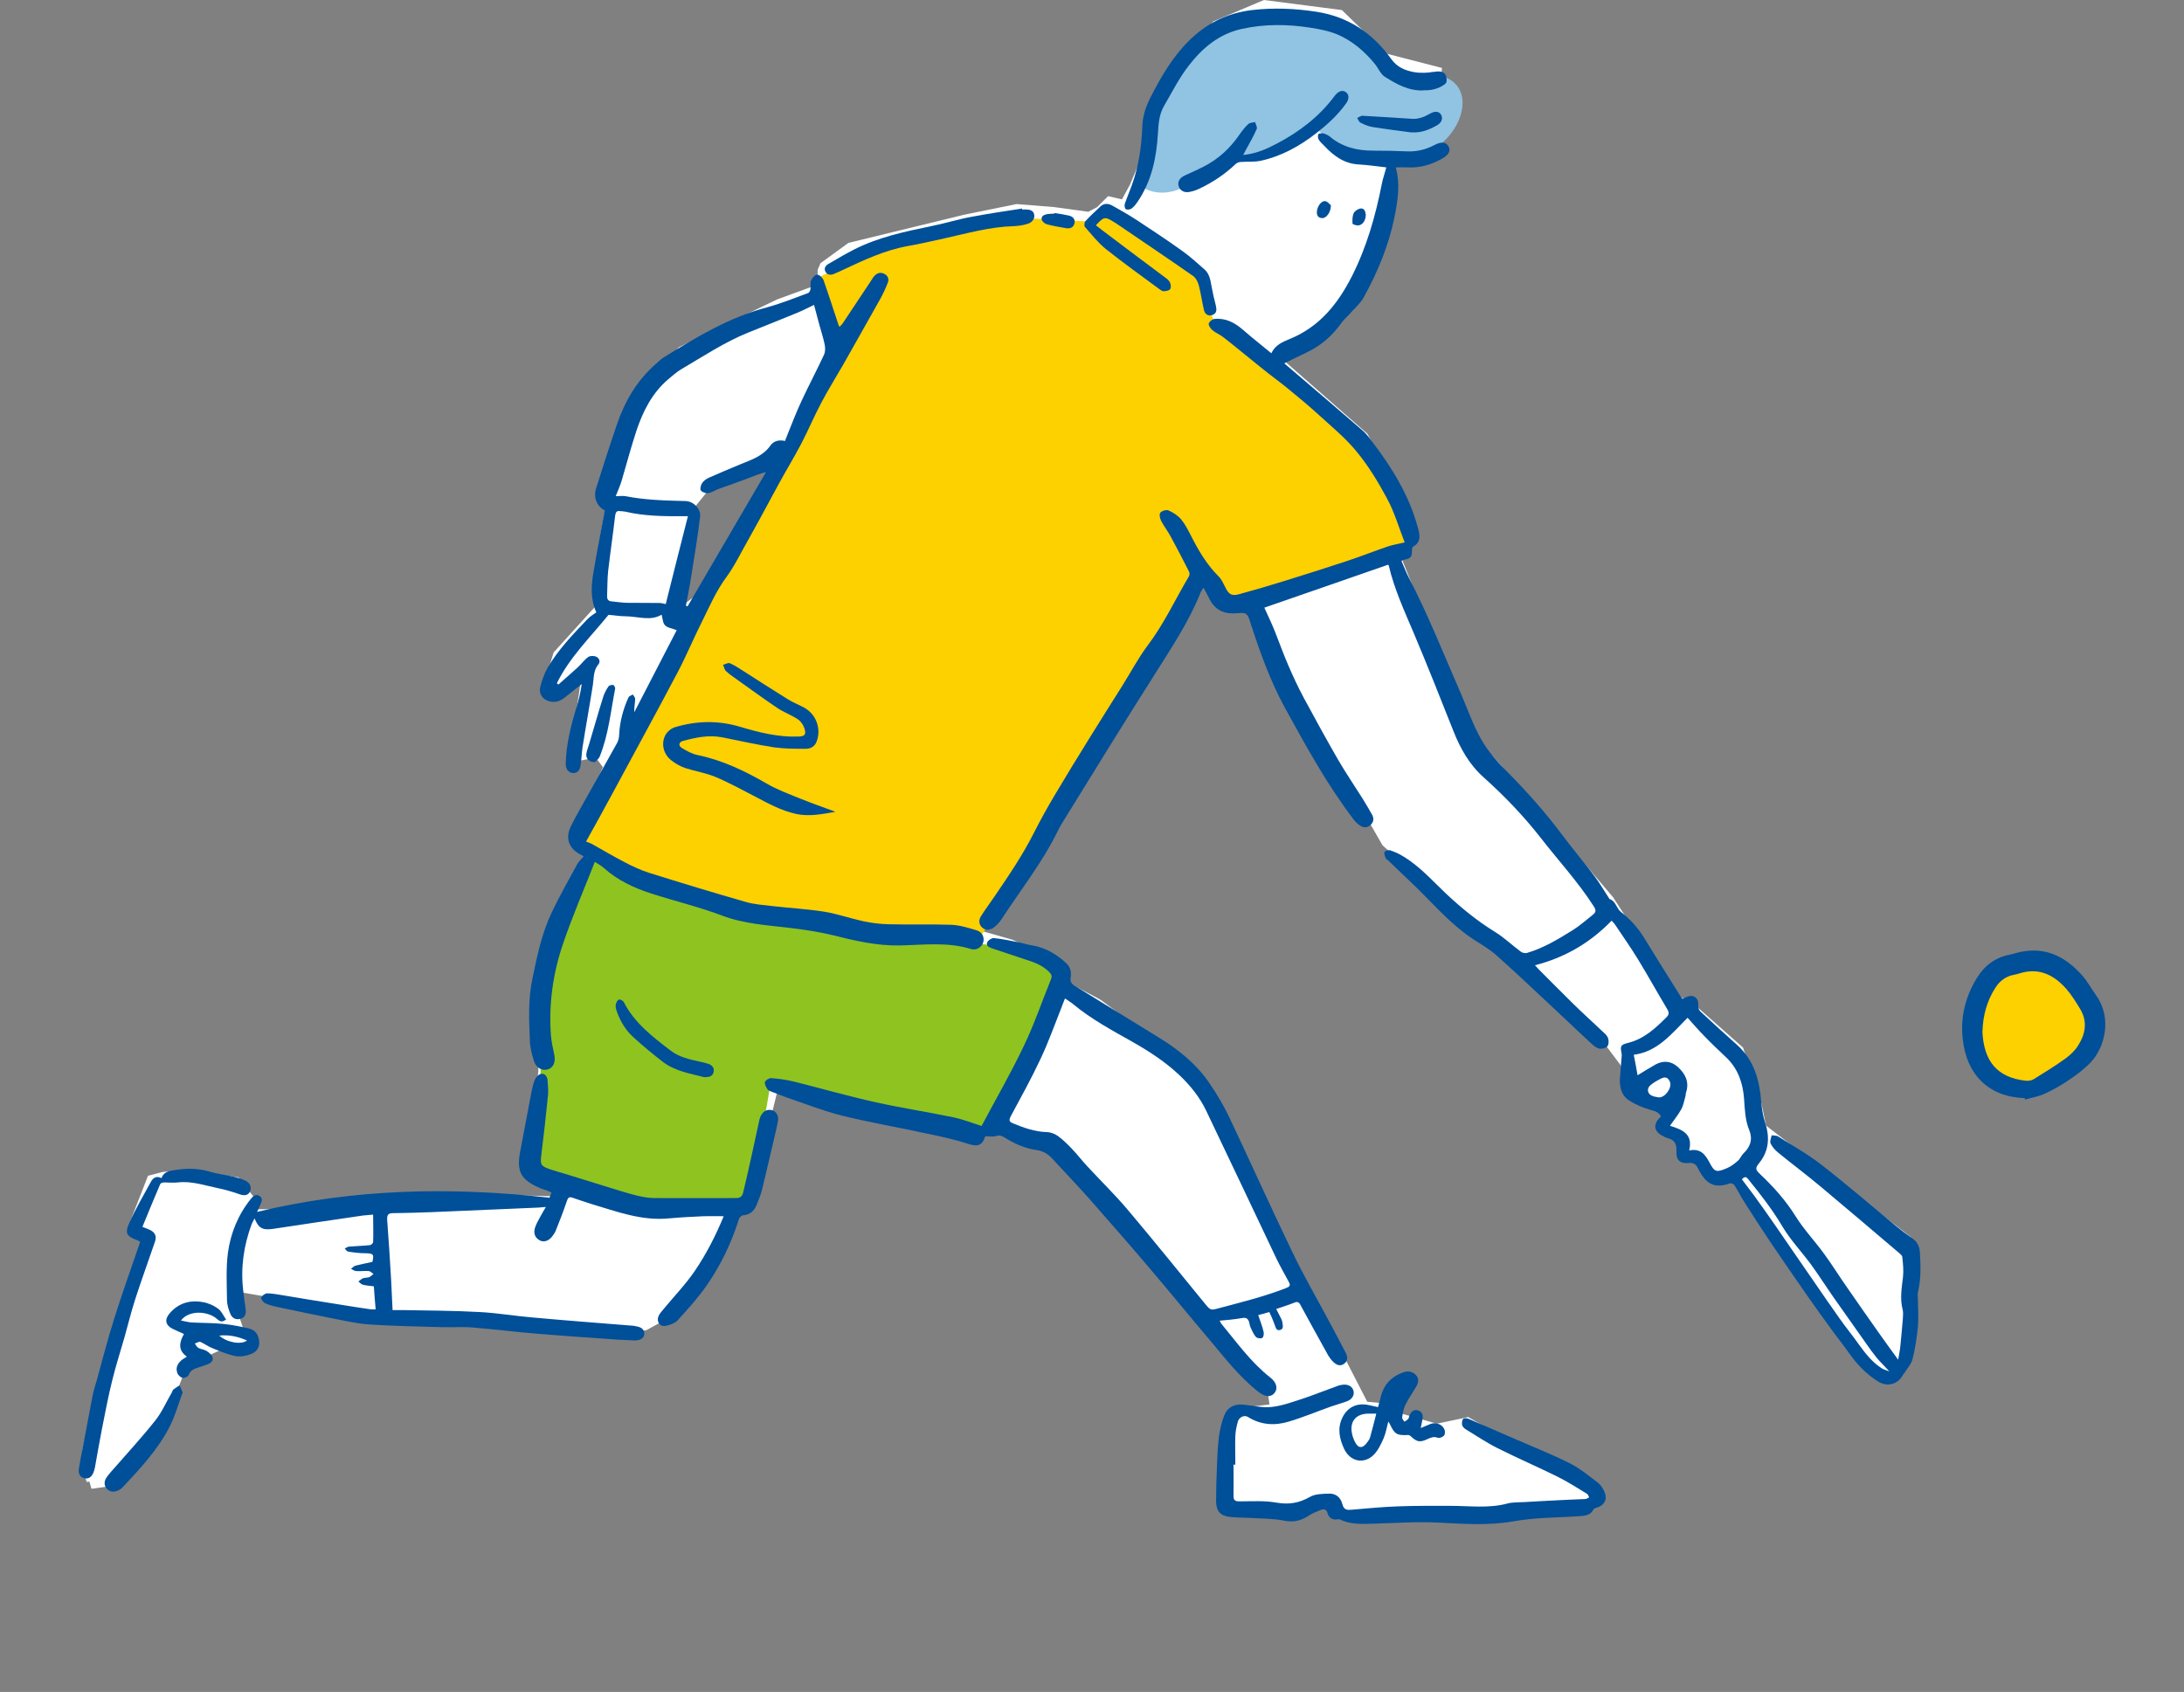 <svg width="111" height="86" viewBox="0 0 111 86" fill="none" xmlns="http://www.w3.org/2000/svg">
<rect x="0" y="0" width="111" height="86" fill="#808080" stroke="none"/>
<path d="M97.13 62.889L89.758 57.214L89.438 55.679L88.587 53.248L85.916 50.881L85.231 50.625L81.984 45.608L76.258 38.864L74.785 37.265L70.98 27.743L71.493 27.533L71.922 26.574L69.499 22.05L64.779 17.911L65.566 17.189L68.803 14.923L70.578 9.951L70.724 7.557L72.581 7.301L73.377 7.064L73.157 5.291L73.285 3.454L70.486 2.732L68.2 0.512L64.239 0L61.669 1.087L59.108 4.057C59.108 4.057 58.258 7.32 58.258 7.384C58.258 7.448 57.425 9.394 57.425 9.394L57.023 10.134L56.318 9.97L55.761 10.527L55.312 10.765L53.584 10.527L51.663 10.372L48.974 10.92L43.12 12.346L41.702 13.378L41.556 13.716V14.466C41.556 14.466 39.571 15.188 39.507 15.215C39.443 15.233 34.596 17.609 34.513 17.646C34.431 17.682 31.586 21.127 31.586 21.127L30.9 23.22L30.754 24.353L30.855 25.377C30.855 25.377 30.379 27.835 30.416 27.899C30.452 27.963 30.416 29.927 30.416 29.927V30.649L28.138 33.162L27.754 34.405L28.01 34.661L29.675 33.537L29.236 36.534L28.998 37.942L29.016 38.197L29.757 38.06L30.059 37.823L30.745 38.764L29.666 41.195C29.666 41.195 29.263 42.346 29.327 42.392C29.391 42.438 29.858 43.114 29.858 43.114L27.891 47.783L27.361 51.201V54.463L26.867 58.219C26.867 58.219 26.757 59.288 26.867 59.288C26.977 59.288 28.339 59.864 28.339 59.864L28.129 60.805L20.61 60.613L14.693 61.463H12.333L12.882 60.824L12.132 59.846L9.507 59.462L8.254 59.572L7.522 59.763L6.607 62.112L7.44 62.605L4.979 70.053L4.192 73.708V74.604L4.403 75.326L5.446 75.18L8.107 72.018L9.333 68.883L10.184 68.609L10.915 68.271L12.507 68.198L12.214 67.348L11.784 66.114V65.265L14.729 65.776L19.961 66.763L26.739 66.809L31.669 67.366L32.711 67.257L33.653 66.745L35.986 63.693L37.394 60.988L38.016 60.814L39.48 54.792L44.465 56.154L49.056 57.177L50.675 56.839L52.578 57.415L53.657 57.991L58.962 63.565L64.285 69.843L64.477 70.601L64.587 71.378L62.575 71.625L62.319 73.388L62.428 76.011L62.684 76.441L66.188 76.651L67.77 76.011L68.346 76.651H77.063L79.816 76.376L81.206 76.038V75.545L75.947 72.794L74.621 72.027L73.02 72.365L71.136 71.826L70.368 71.332L69.489 71.25L68.108 68.564L64.532 61.737L60.855 54.482C60.855 54.482 56.072 50.918 55.962 50.836C55.852 50.753 53.648 49.62 53.648 49.62V48.77L51.453 47.765L49.532 47.217L51.389 44.795L57.416 35.145L60.809 29.169L61.175 28.767L62.09 30.064L63.48 30.275L65.566 34.972C65.566 34.972 68.986 40.199 69.05 40.308C69.114 40.418 70.285 42.465 70.285 42.465L72.508 44.475L78.234 49.62L81.462 52.398L82.852 54.253C82.852 54.253 83.109 55.121 83.237 55.213C83.365 55.304 85.011 56.154 85.011 56.154L84.645 56.73L85.541 57.369L85.651 58.219L86.465 58.429L87.06 59.115L88.359 59.288L91.926 64.817L95.237 69.231L96.197 69.724L97.185 68.783L97.295 63.876L97.084 62.962L97.13 62.889ZM38.538 24.901L35.593 30.092L34.66 30.796V28.968L35.08 25.349L36.269 23.878C36.269 23.878 39.571 22.69 39.663 22.663L38.538 24.901Z" fill="white"/>
<path d="M103.222 55.258C104.939 55.258 106.331 53.867 106.331 52.151C106.331 50.435 104.939 49.044 103.222 49.044C101.504 49.044 100.112 50.435 100.112 52.151C100.112 53.867 101.504 55.258 103.222 55.258Z" fill="white"/>
<path d="M96.901 63.327L89.566 57.68L89.246 56.154L88.395 53.732L85.743 51.375L85.066 51.119L81.837 46.129L76.139 39.422L74.675 37.832L70.889 28.365L71.401 28.155L71.822 27.195L69.416 22.69L64.724 18.569L65.511 17.847L68.739 15.599L70.505 10.655L70.651 8.27L72.499 8.014L73.285 7.777L73.066 6.013L73.194 4.185L70.413 3.463L68.136 1.252L64.194 0.74L61.633 1.828L59.081 4.779C59.081 4.779 58.23 8.032 58.23 8.096C58.23 8.16 57.398 10.088 57.398 10.088L56.995 10.819L56.291 10.655L55.742 11.203L55.294 11.441L53.574 11.203L51.663 11.048L48.983 11.596L43.157 13.013L41.748 14.036L41.602 14.374V15.114C41.602 15.114 39.626 15.836 39.562 15.855C39.498 15.873 34.678 18.231 34.586 18.276C34.495 18.322 31.678 21.74 31.678 21.74L31.001 23.823L30.855 24.947L30.955 25.961C30.955 25.961 30.489 28.41 30.516 28.474C30.553 28.538 30.516 30.494 30.516 30.494V31.216L28.257 33.711L27.873 34.953L28.129 35.209L29.784 34.094L29.345 37.083L29.108 38.481L29.126 38.727L29.867 38.59L30.169 38.353L30.855 39.285L29.784 41.706C29.784 41.706 29.382 42.849 29.446 42.894C29.51 42.94 29.976 43.616 29.976 43.616L28.019 48.268L27.489 51.667V54.92L27.004 58.658C27.004 58.658 26.894 59.718 27.004 59.718C27.114 59.718 28.467 60.293 28.467 60.293L28.257 61.225L20.775 61.034L14.885 61.883H12.534L13.083 61.244L12.342 60.266L9.726 59.882L8.482 59.992L7.75 60.184L6.836 62.523L7.668 63.007L5.226 70.418L4.439 74.055V74.951L4.65 75.673L5.692 75.527L8.345 72.383L9.561 69.258L10.412 68.984L11.135 68.655L12.726 68.582L12.433 67.732L12.013 66.498V65.648L14.949 66.151L20.153 67.129L26.894 67.174L31.806 67.723L32.848 67.613L33.781 67.101L36.095 64.067L37.495 61.372L38.108 61.198L39.571 55.213L44.529 56.574L49.102 57.598L50.721 57.26L52.614 57.835L53.693 58.411L58.971 63.958L64.267 70.199L64.459 70.958L64.569 71.725L62.575 71.972L62.319 73.727L62.428 76.34L62.684 76.76L66.169 76.971L67.742 76.331L68.319 76.971H76.99L79.733 76.696L81.115 76.358V75.874L75.883 73.132L74.566 72.365L72.974 72.703L71.108 72.173L70.34 71.689L69.471 71.606L68.099 68.929L64.541 62.13L60.883 54.911C60.883 54.911 56.117 51.365 56.017 51.283C55.907 51.201 53.712 50.077 53.712 50.077V49.227L51.526 48.231L49.614 47.683L51.462 45.279L57.453 35.684L60.828 29.735L61.194 29.333L62.108 30.631L63.489 30.841L65.566 35.511C65.566 35.511 68.968 40.71 69.032 40.82C69.096 40.93 70.267 42.968 70.267 42.968L72.48 44.96L78.178 50.077L81.389 52.837L82.77 54.683C82.77 54.683 83.026 55.551 83.154 55.633C83.282 55.715 84.919 56.565 84.919 56.565L84.554 57.141L85.45 57.78L85.56 58.63L86.365 58.84L86.959 59.517L88.258 59.69L91.807 65.191L95.1 69.587L96.051 70.071L97.029 69.139L97.139 64.259L96.929 63.346L96.901 63.327ZM38.602 25.532L35.666 30.695L34.742 31.39V29.571L35.153 25.971L36.333 24.509C36.333 24.509 39.617 23.33 39.708 23.302L38.592 25.532H38.602Z" fill="white"/>
<path d="M57.892 9.403C57.892 9.403 58.889 10.28 60.361 9.403C61.834 8.526 62.913 7.895 62.913 7.895C62.913 7.895 65.337 8.051 66.938 6.543C66.938 6.543 68.95 8.846 71.584 8.169C74.218 7.493 75.16 4.67 73.523 3.957C71.877 3.244 73.303 3.957 73.303 3.957C73.303 3.957 71.355 4.551 70.486 3.637C69.608 2.723 68.456 0.896 66.508 0.932C64.559 0.969 62.803 0.567 61.212 1.809C59.62 3.043 57.791 7.466 57.91 9.412L57.892 9.403Z" fill="#91C3E2"/>
<path d="M61.825 16.659L61.358 15.425L61.102 14.127L57.654 11.459L56.419 10.746L55.568 11.267L51.791 11.075L44.894 12.51L41.382 14.201L42.681 17.518L39.105 24.929C39.105 24.929 34.092 34.423 33.964 34.615C33.836 34.807 29.538 42.483 29.538 42.483L29.666 43.132L32.794 44.759L43.138 47.299L49.193 47.884H49.651L51.535 45.023L59.154 32.413L61.239 29.288L62.346 30.649L63.059 30.713C63.059 30.713 70.285 28.246 70.605 28.173C70.925 28.1 71.456 27.981 71.456 27.981L71.584 27.131L69.764 23.101L66.965 20.561L63.188 17.573L61.825 16.659Z" fill="#FDD000"/>
<path d="M51.398 48.204L49.184 47.875L42.023 47.162L37.276 46.385L32.455 44.758L29.785 43.589L28.22 47.82L27.571 51.978L27.443 55.231L27.114 58.612C27.114 58.612 27.178 59.654 27.37 59.718C27.562 59.782 31.147 61.015 31.147 61.015L34.925 61.536L38.117 61.207L39.16 55.094L49.578 57.698L50.684 57.305L53.94 49.83L53.748 49.181L51.407 48.204H51.398Z" fill="#8FC31F"/>
<path d="M84.426 56.757C84.307 56.529 84.115 56.474 83.904 56.419C83.52 56.309 83.136 56.154 82.798 55.934C82.368 55.651 82.295 55.185 82.34 54.701C82.368 54.354 82.395 53.997 82.423 53.65C82.423 53.632 82.423 53.613 82.423 53.595C82.34 53.166 82.35 53.111 82.743 53.01C83.557 52.809 84.133 52.27 84.7 51.703C84.828 51.576 84.837 51.475 84.746 51.311C84.243 50.47 83.767 49.611 83.255 48.77C82.889 48.167 82.478 47.591 82.084 46.997C82.038 46.924 81.975 46.87 81.91 46.796C80.822 47.92 79.541 48.67 78.014 49.063C78.078 49.127 78.142 49.2 78.206 49.273C78.791 49.858 79.368 50.443 79.953 51.018C80.429 51.484 80.923 51.932 81.407 52.389C81.526 52.499 81.663 52.608 81.718 52.745C81.773 52.873 81.773 53.074 81.7 53.175C81.636 53.266 81.435 53.321 81.307 53.303C81.17 53.284 81.032 53.184 80.923 53.083C80.264 52.48 79.624 51.859 78.965 51.247C77.996 50.342 77.044 49.437 76.057 48.56C75.709 48.249 75.297 48.012 74.904 47.756C73.825 47.061 72.993 46.102 72.087 45.206C71.575 44.704 71.054 44.219 70.532 43.717C70.496 43.68 70.432 43.653 70.422 43.607C70.386 43.507 70.331 43.37 70.368 43.306C70.404 43.242 70.569 43.196 70.66 43.223C70.88 43.297 71.09 43.388 71.282 43.507C72.133 44.009 72.782 44.749 73.487 45.416C74.255 46.138 75.069 46.806 75.974 47.363C76.45 47.655 76.852 48.048 77.301 48.377C77.374 48.432 77.511 48.459 77.593 48.441C78.444 48.194 79.194 47.738 79.944 47.272C80.31 47.043 80.63 46.751 80.978 46.477C81.124 46.358 81.115 46.248 81.005 46.074C80.218 44.841 79.221 43.763 78.325 42.611C77.447 41.487 76.468 40.464 75.416 39.522C74.685 38.874 74.227 38.06 73.871 37.165C73.212 35.502 72.554 33.839 71.859 32.194C71.383 31.07 70.871 29.964 70.587 28.767C70.587 28.739 70.56 28.721 70.55 28.703C68.447 29.434 66.352 30.165 64.258 30.887C64.431 31.271 64.624 31.664 64.788 32.075C65.026 32.669 65.236 33.272 65.493 33.857C65.73 34.405 65.986 34.953 66.27 35.483C66.837 36.534 67.413 37.585 68.008 38.618C68.401 39.294 68.84 39.934 69.252 40.592C69.425 40.866 69.581 41.14 69.737 41.414C69.837 41.597 69.819 41.779 69.663 41.926C69.508 42.072 69.316 42.081 69.151 41.981C69.023 41.898 68.895 41.789 68.803 41.661C67.45 39.888 66.38 37.932 65.31 35.986C64.605 34.697 64.102 33.327 63.645 31.938C63.645 31.91 63.627 31.883 63.617 31.865C63.535 31.645 63.499 31.353 63.343 31.216C63.206 31.106 62.922 31.179 62.703 31.179C62.108 31.188 61.688 30.933 61.441 30.384C61.367 30.229 61.276 30.083 61.166 29.872C61.093 30 61.038 30.064 61.011 30.137C60.407 31.645 59.502 32.98 58.642 34.35C57.892 35.529 57.151 36.717 56.41 37.905C55.623 39.175 54.837 40.455 54.05 41.725C53.95 41.88 53.858 42.044 53.776 42.209C52.989 43.827 51.873 45.234 50.895 46.732C50.803 46.87 50.684 46.997 50.556 47.107C50.337 47.29 50.09 47.308 49.925 47.153C49.724 46.97 49.742 46.742 49.87 46.55C50.081 46.212 50.328 45.892 50.547 45.563C51.27 44.503 51.992 43.443 52.569 42.291C52.889 41.661 53.236 41.039 53.593 40.436C54.197 39.422 54.809 38.417 55.431 37.421C55.953 36.58 56.483 35.739 57.014 34.898C57.453 34.204 57.837 33.464 58.331 32.806C59.163 31.709 59.73 30.466 60.425 29.297C60.462 29.233 60.471 29.105 60.425 29.041C60.123 28.447 59.822 27.862 59.502 27.277C59.355 27.003 59.163 26.756 59.017 26.482C58.953 26.354 58.907 26.153 58.971 26.062C59.035 25.971 59.273 25.897 59.383 25.943C59.62 26.044 59.858 26.199 60.023 26.391C60.224 26.628 60.37 26.921 60.517 27.204C60.901 27.963 61.322 28.685 61.925 29.288C62.081 29.434 62.172 29.653 62.273 29.845C62.447 30.211 62.593 30.311 62.986 30.201C63.791 29.982 64.587 29.745 65.383 29.498C66.416 29.178 67.45 28.849 68.474 28.511C69.169 28.282 69.855 28.008 70.55 27.771C70.797 27.689 71.063 27.652 71.392 27.57C71.099 26.829 70.88 26.053 70.505 25.358C70.057 24.518 69.553 23.686 68.95 22.955C68.392 22.27 67.688 21.694 67.029 21.091C66.526 20.634 66.005 20.195 65.474 19.766C65.053 19.419 64.605 19.099 64.175 18.751C63.508 18.221 62.858 17.673 62.191 17.152C62.008 17.006 61.788 16.924 61.614 16.778C61.523 16.695 61.413 16.54 61.431 16.449C61.459 16.348 61.614 16.22 61.733 16.211C62.3 16.156 62.758 16.403 63.178 16.768C63.636 17.171 64.121 17.545 64.614 17.956C64.816 17.527 65.191 17.381 65.538 17.235C67.047 16.622 67.98 15.471 68.703 14.054C69.462 12.556 69.91 10.975 70.23 9.348C70.285 9.065 70.386 8.791 70.459 8.508C70.029 8.462 69.563 8.389 69.096 8.361C68.346 8.334 67.797 7.941 67.313 7.42C67.212 7.32 67.102 7.219 67.029 7.109C66.983 7.036 66.965 6.908 67.002 6.826C67.02 6.78 67.175 6.762 67.258 6.78C67.368 6.808 67.477 6.863 67.569 6.927C68.209 7.475 68.968 7.658 69.791 7.658C70.368 7.658 70.944 7.667 71.52 7.694C72.014 7.713 72.462 7.603 72.901 7.374C73.258 7.183 73.505 7.219 73.624 7.448C73.743 7.676 73.624 7.886 73.267 8.078C72.746 8.37 72.188 8.535 71.584 8.508C71.365 8.498 71.145 8.508 70.935 8.508C71.182 9.367 71.035 10.207 70.871 11.048C70.578 12.483 70.02 13.826 69.316 15.105C69.124 15.453 68.794 15.718 68.529 16.028C68.41 16.156 68.273 16.275 68.172 16.421C67.697 17.088 67.102 17.6 66.361 17.938C66.005 18.103 65.666 18.276 65.273 18.468C65.355 18.541 65.41 18.587 65.465 18.633C66.746 19.729 68.026 20.817 69.297 21.922C69.471 22.078 69.608 22.279 69.755 22.471C70.761 23.787 71.621 25.194 72.06 26.811C72.16 27.177 72.252 27.552 71.813 27.789C71.785 27.807 71.767 27.862 71.767 27.899C71.758 28.337 71.74 28.365 71.319 28.465C71.291 28.465 71.273 28.493 71.227 28.511C71.355 28.803 71.465 29.096 71.612 29.379C72.599 31.289 73.386 33.281 74.246 35.246C74.584 36.032 74.868 36.854 75.288 37.594C75.627 38.188 76.093 38.718 76.578 39.203C77.593 40.226 78.545 41.295 79.404 42.447C79.926 43.15 80.502 43.817 81.023 44.512C81.298 44.877 81.526 45.279 81.782 45.663C81.782 45.663 81.782 45.681 81.791 45.691C82.121 45.791 82.148 46.166 82.377 46.349C82.853 46.723 83.255 47.162 83.575 47.692C84.188 48.697 84.819 49.693 85.441 50.689C85.459 50.717 85.487 50.744 85.514 50.772C85.606 50.735 85.688 50.68 85.779 50.653C86.118 50.543 86.356 50.772 86.31 51.119C86.301 51.21 86.347 51.338 86.41 51.402C87.032 51.987 87.664 52.553 88.295 53.12C89.145 53.888 89.42 54.884 89.511 55.971C89.539 56.327 89.594 56.693 89.703 57.031C89.95 57.78 89.923 58.475 89.411 59.115C89.191 59.389 89.219 59.453 89.466 59.69C90.142 60.33 90.755 61.015 91.258 61.819C91.679 62.496 92.246 63.09 92.722 63.748C93.115 64.287 93.472 64.862 93.856 65.411C94.395 66.188 94.935 66.964 95.484 67.741C95.795 68.189 96.124 68.627 96.472 69.112C96.508 68.874 96.563 68.655 96.582 68.436C96.627 67.969 96.673 67.503 96.71 67.037C96.719 66.882 96.737 66.708 96.7 66.562C96.554 66.005 96.655 65.456 96.719 64.899C96.755 64.57 96.719 64.232 96.682 63.894C96.682 63.821 96.591 63.748 96.527 63.693C95.191 62.56 93.865 61.426 92.53 60.312C91.825 59.718 91.084 59.169 90.371 58.585C90.216 58.457 90.069 58.292 89.987 58.118C89.941 58.018 90.014 57.844 90.042 57.707C90.161 57.726 90.307 57.707 90.398 57.78C91.13 58.246 91.898 58.676 92.575 59.206C93.856 60.202 95.081 61.262 96.335 62.295C96.609 62.523 96.902 62.742 97.194 62.944C97.45 63.126 97.56 63.364 97.578 63.665C97.615 64.342 97.642 65.009 97.478 65.676C97.45 65.804 97.478 65.941 97.478 66.069C97.478 66.516 97.514 66.973 97.478 67.412C97.423 67.969 97.341 68.536 97.203 69.084C97.148 69.322 96.947 69.532 96.81 69.76C96.792 69.797 96.746 69.825 96.728 69.861C96.481 70.364 95.923 70.519 95.447 70.217C94.853 69.843 94.377 69.349 93.975 68.774C93.655 68.317 93.298 67.887 92.978 67.43C92.63 66.955 92.283 66.471 91.944 65.987C91.286 65.045 90.636 64.104 89.987 63.145C89.529 62.459 89.081 61.774 88.642 61.079C88.469 60.805 88.322 60.513 88.148 60.239C88.112 60.184 87.984 60.129 87.92 60.147C87.133 60.44 86.694 60.175 86.301 59.389C86.191 59.169 86.063 59.087 85.807 59.115C85.386 59.151 85.185 58.959 85.203 58.539C85.222 58.182 85.139 57.945 84.764 57.853C84.654 57.826 84.554 57.762 84.453 57.707C84.078 57.506 84.023 57.168 84.316 56.858C84.362 56.812 84.398 56.766 84.444 56.72L84.426 56.757ZM85.862 58.475C86.429 58.365 86.657 58.676 86.868 59.06C87.142 59.581 87.215 59.608 87.764 59.38C87.965 59.297 88.157 59.151 88.322 59.005C88.441 58.904 88.496 58.74 88.606 58.63C88.962 58.301 89.091 57.908 88.907 57.451C88.697 56.94 88.679 56.41 88.642 55.87C88.587 55.094 88.359 54.363 87.773 53.787C87.38 53.412 86.987 53.047 86.612 52.654C86.319 52.361 86.054 52.042 85.77 51.731C84.965 52.535 84.252 53.458 83.035 53.613C83.109 53.988 83.173 54.335 83.228 54.655C83.529 54.472 83.831 54.281 84.142 54.107C84.545 53.888 84.947 53.933 85.276 54.235C85.66 54.582 85.871 55.002 85.688 55.542C85.67 55.596 85.679 55.66 85.66 55.724C85.597 55.944 85.56 56.181 85.45 56.382C85.295 56.666 85.084 56.921 84.874 57.223C85.487 57.415 86.054 57.625 85.853 58.466L85.862 58.475ZM88.532 59.946C88.743 60.229 88.953 60.504 89.164 60.787C89.511 61.271 89.868 61.765 90.206 62.258C90.856 63.199 91.496 64.141 92.145 65.073C92.594 65.722 93.033 66.37 93.49 67.01C93.81 67.467 94.167 67.896 94.487 68.353C94.816 68.81 95.164 69.249 95.639 69.55C95.74 69.614 95.859 69.642 96.023 69.706C95.767 69.422 95.548 69.221 95.365 68.993C95.182 68.764 95.008 68.527 94.844 68.289C94.286 67.494 93.719 66.699 93.161 65.904C92.786 65.365 92.438 64.817 92.054 64.287C91.578 63.638 91.011 63.044 90.6 62.359C90.087 61.49 89.475 60.705 88.844 59.928C88.725 59.782 88.651 59.818 88.523 59.946H88.532ZM84.307 55.779C84.636 55.797 84.993 55.277 84.874 54.993C84.782 54.765 84.636 54.71 84.407 54.829C84.225 54.92 84.051 55.021 83.895 55.149C83.667 55.331 83.722 55.615 84.005 55.715C84.115 55.752 84.225 55.761 84.307 55.779Z" fill="#004F99"/>
<path d="M29.766 42.767C29.903 42.821 30.004 42.858 30.096 42.904C30.635 43.205 31.166 43.525 31.714 43.808C32.135 44.028 32.574 44.238 33.022 44.375C34.651 44.886 36.279 45.38 37.907 45.846C38.346 45.974 38.812 46.001 39.269 46.056C40.138 46.157 41.016 46.202 41.885 46.34C42.553 46.449 43.202 46.678 43.87 46.824C44.291 46.915 44.73 46.97 45.16 46.979C46.221 47.007 47.291 46.97 48.352 47.007C48.782 47.025 49.221 47.162 49.642 47.29C49.934 47.381 50.044 47.655 49.971 47.902C49.898 48.14 49.632 48.322 49.358 48.24C48.169 47.866 46.943 48.03 45.736 48.057C44.556 48.076 43.459 47.82 42.334 47.537C41.629 47.363 40.907 47.262 40.193 47.171C39.023 47.025 37.843 46.97 36.708 46.541C35.547 46.102 34.321 45.809 33.132 45.426C32.236 45.142 31.394 44.749 30.69 44.119C30.571 44.009 30.416 43.927 30.233 43.808C29.675 45.225 29.089 46.577 28.614 47.975C28.102 49.474 27.882 51.036 28.001 52.636C28.028 52.974 28.111 53.303 28.175 53.632C28.248 54.006 28.111 54.29 27.818 54.363C27.535 54.436 27.242 54.271 27.132 53.915C27.031 53.586 26.94 53.239 26.931 52.901C26.885 51.85 26.839 50.79 27.059 49.748C27.297 48.597 27.535 47.436 28.047 46.367C28.44 45.535 28.897 44.74 29.336 43.927C29.419 43.781 29.547 43.671 29.666 43.525C29.602 43.488 29.528 43.452 29.464 43.415C28.907 43.114 28.724 42.593 29.007 42.017C29.217 41.578 29.464 41.158 29.702 40.729C30.251 39.742 30.818 38.755 31.367 37.759C31.431 37.64 31.468 37.475 31.468 37.338C31.504 36.671 31.669 36.05 31.943 35.447C31.971 35.383 32.089 35.346 32.163 35.301C32.208 35.383 32.291 35.456 32.282 35.538C32.272 35.758 32.227 35.968 32.236 36.205C32.958 34.807 33.681 33.409 34.394 32.029C34.147 31.938 33.919 31.91 33.8 31.782C33.681 31.664 33.681 31.435 33.626 31.243C33.068 31.581 32.437 31.335 31.815 31.326C31.504 31.326 31.202 31.271 30.928 31.252C30.004 32.386 28.952 33.409 28.303 34.725C28.33 34.752 28.349 34.771 28.376 34.798C28.705 34.506 29.035 34.222 29.355 33.93C29.547 33.756 29.693 33.537 29.903 33.391C29.995 33.327 30.196 33.327 30.306 33.382C30.443 33.446 30.535 33.619 30.416 33.765C30.15 34.076 30.187 34.46 30.132 34.816C29.967 35.867 29.775 36.909 29.611 37.96C29.565 38.261 29.556 38.572 29.51 38.883C29.474 39.175 29.327 39.303 29.117 39.294C28.897 39.276 28.751 39.102 28.751 38.819C28.778 37.841 29.007 36.909 29.291 35.986C29.41 35.593 29.51 35.191 29.565 34.771C29.272 35.008 28.971 35.237 28.678 35.474C28.477 35.63 28.266 35.703 28.01 35.666C27.608 35.602 27.37 35.301 27.461 34.908C27.544 34.579 27.663 34.241 27.827 33.948C28.367 33.025 29.108 32.258 29.839 31.49C29.977 31.344 30.15 31.234 30.306 31.125C29.995 30.43 30.05 29.735 30.169 29.05C30.343 28.017 30.544 26.985 30.736 25.943C30.333 25.733 30.15 25.294 30.297 24.819C30.644 23.723 30.992 22.626 31.367 21.539C31.769 20.369 32.382 19.336 33.315 18.514C33.471 18.377 33.617 18.231 33.791 18.13C35.428 17.116 37.074 16.129 38.968 15.626C39.681 15.434 40.376 15.151 41.071 14.895C41.126 14.877 41.181 14.776 41.19 14.712C41.209 14.557 41.163 14.383 41.227 14.246C41.282 14.118 41.428 13.963 41.538 13.963C41.648 13.963 41.812 14.118 41.858 14.246C42.123 14.996 42.361 15.754 42.617 16.513C42.617 16.54 42.645 16.558 42.672 16.613C42.736 16.54 42.8 16.485 42.846 16.412C43.321 15.699 43.797 14.977 44.273 14.265C44.328 14.173 44.382 14.082 44.456 14.009C44.593 13.872 44.757 13.826 44.94 13.917C45.132 14.009 45.196 14.191 45.123 14.365C45.013 14.658 44.876 14.95 44.721 15.224C44.099 16.339 43.468 17.445 42.846 18.55C42.48 19.19 42.087 19.811 41.748 20.46C41.382 21.146 41.08 21.867 40.724 22.553C40.367 23.229 39.974 23.878 39.608 24.545C39.26 25.176 38.922 25.824 38.574 26.455C38.391 26.793 38.199 27.14 38.007 27.478C37.651 28.1 37.34 28.758 36.919 29.333C36.416 30.01 36.087 30.768 35.721 31.508C35.282 32.376 34.907 33.281 34.458 34.14C33.361 36.224 32.227 38.289 31.111 40.363C30.681 41.167 30.233 41.962 29.775 42.794L29.766 42.767ZM39.901 22.407C39.928 22.334 39.946 22.27 39.974 22.215C40.23 21.584 40.468 20.945 40.76 20.332C41.117 19.565 41.52 18.806 41.876 18.039C41.949 17.883 41.949 17.682 41.913 17.509C41.84 17.152 41.721 16.805 41.629 16.458C41.547 16.156 41.465 15.845 41.373 15.498C41.08 15.635 40.824 15.772 40.559 15.882C39.718 16.229 38.867 16.567 38.026 16.905C36.827 17.39 35.757 18.103 34.651 18.752C34.394 18.898 34.166 19.108 33.937 19.3C33.141 19.985 32.684 20.899 32.355 21.867C32.071 22.727 31.843 23.595 31.586 24.463C31.513 24.7 31.403 24.938 31.294 25.221C31.486 25.221 31.65 25.194 31.797 25.221C32.803 25.422 33.818 25.441 34.843 25.468C35.245 25.477 35.629 25.87 35.583 26.263C35.465 27.232 35.309 28.191 35.154 29.151C35.071 29.699 34.961 30.238 34.861 30.786C34.888 30.796 34.916 30.805 34.943 30.823C36.269 28.547 37.605 26.272 38.931 23.997C38.584 24.079 38.282 24.207 37.98 24.326C37.504 24.509 37.019 24.673 36.535 24.847C36.352 24.911 36.178 25.038 35.995 25.066C35.876 25.084 35.684 25.02 35.62 24.929C35.565 24.856 35.62 24.655 35.684 24.554C35.766 24.435 35.904 24.335 36.032 24.28C36.562 24.042 37.102 23.823 37.641 23.595C38.199 23.366 38.776 23.183 39.151 22.653C39.324 22.407 39.59 22.343 39.91 22.416L39.901 22.407ZM34.971 26.236C34.87 26.236 34.806 26.236 34.742 26.236C33.745 26.245 32.757 26.236 31.779 26.007C31.696 25.989 31.605 25.989 31.513 25.98C31.349 25.952 31.294 26.025 31.266 26.199C31.157 27.14 31.019 28.072 30.91 29.014C30.864 29.443 30.873 29.873 30.855 30.311C30.855 30.476 30.928 30.558 31.083 30.567C31.339 30.595 31.596 30.631 31.852 30.64C32.41 30.649 32.958 30.64 33.516 30.649C33.617 30.649 33.708 30.677 33.836 30.704C34.202 29.233 34.577 27.753 34.961 26.245L34.971 26.236Z" fill="#004F99"/>
<path d="M50.08 57.744C49.916 58.246 49.687 58.301 49.157 58.128C48.489 57.908 47.794 57.762 47.099 57.616C45.672 57.305 44.227 57.059 42.809 56.711C41.894 56.483 41.007 56.136 40.102 55.825C39.8 55.724 39.507 55.596 39.205 55.487C39.132 55.459 39.041 55.423 39.004 55.368C38.94 55.258 38.849 55.103 38.876 55.002C38.903 54.911 39.086 54.792 39.196 54.801C39.58 54.829 39.974 54.884 40.349 54.975C41.73 55.322 43.102 55.715 44.501 56.026C45.818 56.318 47.144 56.519 48.462 56.794C48.946 56.894 49.422 57.086 49.888 57.232C50.584 55.916 51.37 54.564 52.038 53.157C52.568 52.06 52.962 50.89 53.419 49.766C53.474 49.62 53.446 49.529 53.337 49.419C53.044 49.117 52.678 48.953 52.285 48.825C51.663 48.624 51.041 48.405 50.419 48.204C50.273 48.149 50.099 48.076 50.172 47.902C50.218 47.792 50.401 47.674 50.51 47.683C50.913 47.719 51.315 47.811 51.709 47.884C51.956 47.93 52.193 48.012 52.431 48.048C53.117 48.158 53.675 48.487 54.178 48.944C54.407 49.154 54.462 49.41 54.416 49.693C54.379 49.894 54.453 50.004 54.617 50.104C56.035 50.973 57.443 51.841 58.852 52.709C59.867 53.33 60.791 54.061 61.468 55.057C61.852 55.615 62.2 56.209 62.492 56.821C63.572 59.105 64.605 61.408 65.703 63.684C66.261 64.853 66.919 65.977 67.532 67.129C67.825 67.677 68.117 68.216 68.401 68.774C68.501 68.975 68.511 69.176 68.309 69.322C68.117 69.459 67.934 69.386 67.779 69.24C67.678 69.148 67.587 69.029 67.514 68.911C67.038 68.052 66.562 67.193 66.096 66.334C66.023 66.188 65.941 66.142 65.776 66.215C65.483 66.334 65.181 66.425 64.861 66.535C64.934 66.681 64.998 66.791 65.053 66.909C65.099 67.001 65.163 67.101 65.172 67.202C65.191 67.348 65.264 67.558 65.053 67.604C64.852 67.65 64.834 67.458 64.779 67.321C64.706 67.111 64.614 66.909 64.514 66.69C64.322 66.745 64.139 66.791 63.947 66.846C64.047 67.138 64.157 67.412 64.221 67.695C64.248 67.796 64.221 67.969 64.148 68.006C64.075 68.052 63.892 68.024 63.828 67.951C63.718 67.832 63.654 67.668 63.581 67.522C63.535 67.43 63.508 67.321 63.489 67.22C63.434 67.001 63.315 66.955 63.096 67.001C62.739 67.065 62.373 67.092 61.989 67.129C62.017 67.184 62.044 67.248 62.081 67.293C62.867 68.244 63.581 69.249 64.559 70.016C64.898 70.281 64.953 70.592 64.77 70.811C64.578 71.04 64.285 71.003 63.947 70.738C62.995 69.989 62.264 69.039 61.495 68.125C60.434 66.873 59.401 65.603 58.34 64.36C57.37 63.218 56.382 62.094 55.395 60.97C54.773 60.266 54.123 59.59 53.483 58.895C53.263 58.658 53.017 58.502 52.687 58.457C52.093 58.374 51.544 58.128 51.041 57.808C50.904 57.726 50.794 57.689 50.62 57.744C50.455 57.799 50.263 57.753 50.053 57.753L50.08 57.744ZM54.123 50.762C54.05 50.945 53.986 51.1 53.931 51.256C53.593 52.106 53.282 52.983 52.888 53.815C52.422 54.811 51.892 55.77 51.37 56.739C51.279 56.922 51.27 57.013 51.48 57.095C52.029 57.324 52.587 57.525 53.19 57.543C53.382 57.543 53.602 57.625 53.757 57.735C54.013 57.918 54.242 58.146 54.462 58.374C54.745 58.667 54.992 58.996 55.267 59.288C55.943 60.019 56.666 60.723 57.315 61.491C58.642 63.062 59.931 64.662 61.23 66.251C61.532 66.617 61.523 66.608 61.971 66.489C63.105 66.188 64.248 65.904 65.355 65.475C65.538 65.402 65.611 65.347 65.501 65.155C65.291 64.771 65.072 64.378 64.879 63.985C63.69 61.481 62.511 58.978 61.312 56.474C60.983 55.779 60.507 55.185 59.95 54.655C59.236 53.979 58.422 53.449 57.571 52.965C56.52 52.371 55.459 51.804 54.526 51.027C54.416 50.936 54.288 50.863 54.132 50.753L54.123 50.762Z" fill="#004F99"/>
<path d="M27.8 61.344C27.608 61.363 27.48 61.372 27.352 61.381C25.568 61.454 23.794 61.536 22.01 61.609C21.324 61.637 20.647 61.655 19.961 61.664C19.723 61.664 19.668 61.765 19.677 61.993C19.751 63.017 19.824 64.04 19.879 65.064C19.906 65.557 19.924 66.05 19.952 66.59C20.126 66.59 20.299 66.59 20.473 66.59C21.772 66.617 23.08 66.617 24.379 66.69C25.275 66.736 26.162 66.891 27.05 66.964C28.751 67.12 30.461 67.248 32.163 67.385C32.217 67.385 32.272 67.403 32.318 67.412C32.538 67.449 32.739 67.522 32.748 67.796C32.748 67.997 32.547 68.143 32.254 68.134C31.696 68.116 31.138 68.079 30.58 68.034C29.501 67.96 28.422 67.887 27.342 67.796C26.236 67.704 25.138 67.567 24.031 67.476C23.501 67.43 22.97 67.476 22.44 67.458C21.214 67.421 19.988 67.403 18.772 67.321C18.205 67.284 17.629 67.156 17.071 67.046C16.083 66.855 15.095 66.644 14.107 66.434C13.888 66.389 13.668 66.334 13.476 66.242C13.376 66.197 13.257 66.023 13.275 65.959C13.312 65.859 13.467 65.74 13.577 65.74C13.833 65.74 14.089 65.795 14.336 65.831C15.269 65.987 16.202 66.142 17.135 66.288C17.702 66.379 18.269 66.471 18.845 66.553C18.918 66.562 19.001 66.553 19.092 66.553C19.056 66.151 19.028 65.776 19.001 65.383C18.809 65.356 18.616 65.347 18.443 65.301C18.36 65.283 18.287 65.192 18.214 65.137C18.296 65.082 18.36 65.009 18.452 64.972C18.552 64.936 18.671 64.954 18.763 64.917C18.845 64.881 18.909 64.808 18.982 64.753C18.9 64.698 18.827 64.616 18.745 64.607C18.534 64.588 18.315 64.625 18.104 64.607C18.013 64.607 17.931 64.534 17.839 64.497C17.912 64.442 17.985 64.351 18.068 64.332C18.351 64.259 18.635 64.205 18.927 64.141C19.019 63.757 18.973 63.711 18.598 63.702C18.296 63.702 17.995 63.665 17.702 63.62C17.638 63.611 17.574 63.519 17.519 63.464C17.592 63.428 17.656 63.373 17.729 63.364C18.086 63.336 18.434 63.327 18.79 63.291C18.854 63.291 18.964 63.19 18.964 63.135C18.982 62.688 18.964 62.24 18.964 61.737C18.79 61.756 18.617 61.765 18.452 61.783C16.934 62.002 15.415 62.231 13.897 62.459C13.348 62.541 13.147 62.441 12.937 61.929C12.882 62.048 12.827 62.13 12.79 62.222C12.388 63.309 12.223 64.433 12.36 65.584C12.397 65.895 12.434 66.197 12.479 66.507C12.516 66.727 12.498 66.928 12.26 67.019C12.031 67.111 11.812 67.019 11.72 66.809C11.62 66.581 11.537 66.316 11.537 66.069C11.528 65.274 11.482 64.47 11.583 63.684C11.72 62.678 12.104 61.737 12.754 60.933C12.863 60.796 13.001 60.677 13.184 60.787C13.376 60.906 13.302 61.079 13.229 61.235C13.193 61.335 13.147 61.427 13.065 61.6C18.004 60.412 22.934 60.321 27.928 60.878C27.955 60.805 27.992 60.723 28.028 60.613C27.946 60.577 27.882 60.549 27.818 60.522C27.681 60.467 27.534 60.431 27.397 60.367C26.473 59.965 26.245 59.535 26.437 58.539C26.629 57.543 26.812 56.538 27.004 55.542C27.05 55.313 27.095 55.085 27.187 54.874C27.242 54.747 27.379 54.6 27.507 54.582C27.681 54.555 27.809 54.701 27.827 54.893C27.845 55.139 27.873 55.386 27.855 55.633C27.754 56.647 27.644 57.653 27.516 58.667C27.452 59.206 27.461 59.261 27.983 59.444C28.239 59.526 28.495 59.599 28.742 59.672C29.519 59.91 30.297 60.156 31.074 60.394C31.513 60.531 31.952 60.668 32.4 60.778C32.684 60.842 32.977 60.897 33.269 60.897C34.65 60.906 36.032 60.897 37.413 60.897C37.632 60.897 37.724 60.796 37.769 60.622C37.907 60.038 38.044 59.453 38.172 58.868C38.318 58.21 38.455 57.552 38.602 56.894C38.62 56.821 38.647 56.739 38.693 56.675C38.812 56.474 38.986 56.373 39.233 56.428C39.443 56.483 39.58 56.702 39.544 56.949C39.507 57.196 39.443 57.433 39.388 57.68C39.169 58.612 38.958 59.544 38.73 60.467C38.666 60.732 38.556 60.988 38.455 61.244C38.327 61.554 38.117 61.746 37.76 61.774C37.687 61.774 37.586 61.883 37.559 61.957C37.184 63.145 36.654 64.269 35.949 65.292C35.51 65.932 34.98 66.516 34.458 67.092C34.312 67.257 34.056 67.348 33.827 67.394C33.525 67.449 33.352 67.165 33.471 66.891C33.525 66.772 33.617 66.672 33.699 66.571C34.248 65.904 34.852 65.283 35.327 64.579C35.903 63.729 36.37 62.816 36.782 61.819C36.416 61.819 36.096 61.81 35.775 61.819C35.181 61.847 34.586 61.874 34.001 61.929C32.611 62.066 31.349 61.582 30.059 61.198C29.739 61.098 29.419 60.988 29.098 60.878C28.916 60.814 28.861 60.887 28.806 61.061C28.632 61.573 28.44 62.075 28.239 62.569C28.193 62.678 28.111 62.788 28.038 62.88C27.855 63.09 27.626 63.154 27.425 63.044C27.196 62.916 27.114 62.697 27.178 62.45C27.233 62.249 27.342 62.057 27.443 61.874C27.534 61.701 27.635 61.536 27.772 61.299L27.8 61.344Z" fill="#004F99"/>
<path d="M62.693 74.485C62.693 74.997 62.703 75.508 62.693 76.029C62.693 76.258 62.767 76.313 62.986 76.313C63.617 76.313 64.257 76.267 64.87 76.376C65.501 76.486 66.023 76.404 66.581 76.084C66.855 75.929 67.23 75.929 67.559 75.92C67.907 75.91 68.145 76.13 68.227 76.459C68.291 76.715 68.428 76.76 68.648 76.742C69.434 76.678 70.221 76.596 71.008 76.568C71.913 76.532 72.828 76.541 73.733 76.541C74.694 76.541 75.663 76.678 76.614 76.422C76.889 76.349 77.191 76.367 77.483 76.349C78.224 76.303 78.965 76.267 79.715 76.23C79.999 76.212 80.282 76.212 80.566 76.194C80.63 76.194 80.703 76.139 80.767 76.112C80.73 76.048 80.712 75.956 80.657 75.929C80.163 75.627 79.678 75.317 79.166 75.061C78.151 74.558 77.108 74.11 76.093 73.599C75.544 73.324 75.023 72.968 74.492 72.648C74.419 72.603 74.328 72.511 74.309 72.429C74.291 72.328 74.309 72.191 74.364 72.118C74.401 72.072 74.556 72.082 74.639 72.118C75.471 72.475 76.294 72.831 77.127 73.197C78.023 73.589 78.928 73.946 79.797 74.384C80.31 74.649 80.767 75.024 81.233 75.38C81.371 75.49 81.471 75.664 81.544 75.828C81.709 76.203 81.544 76.514 81.16 76.632C81.096 76.651 81.005 76.678 80.986 76.724C80.849 77.007 80.584 77.044 80.319 77.062C79.185 77.144 78.041 77.126 76.925 77.327C75.627 77.555 74.355 77.455 73.066 77.391C71.986 77.336 70.907 77.418 69.828 77.446C69.242 77.464 68.657 77.501 68.108 77.236C68.072 77.217 68.017 77.217 67.98 77.226C67.715 77.272 67.541 77.153 67.468 76.906C67.413 76.724 67.303 76.687 67.148 76.742C66.937 76.824 66.718 76.906 66.526 77.034C66.132 77.299 65.739 77.391 65.245 77.29C64.687 77.181 64.102 77.19 63.526 77.153C63.197 77.135 62.867 77.144 62.547 77.108C62.035 77.062 61.815 76.824 61.806 76.313C61.806 75.709 61.825 75.106 61.852 74.503C61.87 74.01 61.889 73.507 61.953 73.023C61.998 72.657 62.09 72.292 62.218 71.954C62.383 71.524 62.739 71.351 63.197 71.396C63.681 71.442 64.166 71.57 64.632 71.515C65.2 71.451 65.748 71.241 66.288 71.067C66.855 70.875 67.413 70.647 67.98 70.446C68.072 70.409 68.172 70.391 68.264 70.382C68.547 70.355 68.748 70.492 68.794 70.711C68.84 70.921 68.712 71.131 68.465 71.223C68.2 71.323 67.925 71.396 67.66 71.488C66.937 71.743 66.224 72.045 65.483 72.264C64.779 72.475 64.075 72.429 63.434 72.027C63.251 71.908 62.986 72.018 62.913 72.255C62.849 72.493 62.794 72.74 62.785 72.986C62.767 73.471 62.785 73.964 62.785 74.448C62.748 74.448 62.721 74.448 62.684 74.448L62.693 74.485Z" fill="#004F99"/>
<path d="M72.334 4.596C71.593 4.624 70.98 4.277 70.395 3.911C70.166 3.774 70.047 3.454 69.865 3.235C69.343 2.604 68.73 2.074 67.98 1.755C67.541 1.572 67.066 1.48 66.59 1.407C65.428 1.225 64.258 1.215 63.105 1.471C61.953 1.727 61.111 2.44 60.425 3.326C59.931 3.957 59.566 4.688 59.163 5.382C58.916 5.803 58.88 6.278 58.852 6.762C58.779 8.014 58.532 9.22 57.8 10.28C57.718 10.399 57.617 10.527 57.498 10.609C57.425 10.655 57.279 10.673 57.215 10.628C57.16 10.591 57.142 10.436 57.169 10.354C57.279 10.034 57.416 9.723 57.526 9.412C57.873 8.453 58.02 7.457 58.056 6.442C58.075 5.894 58.239 5.401 58.486 4.925C59.008 3.911 59.575 2.924 60.398 2.102C61.294 1.197 62.355 0.667 63.627 0.512C64.733 0.384 65.831 0.429 66.938 0.603C68.556 0.859 69.782 1.709 70.706 2.997C71.008 3.418 71.41 3.582 71.858 3.664C72.206 3.728 72.581 3.701 72.928 3.646C73.331 3.582 73.541 3.719 73.523 4.121C73.523 4.185 73.468 4.258 73.413 4.295C73.093 4.523 72.718 4.606 72.343 4.587L72.334 4.596Z" fill="#004F99"/>
<path d="M42.443 41.268C41.821 41.368 41.154 41.524 40.449 41.368C39.708 41.204 39.059 40.847 38.4 40.5C37.724 40.153 37.056 39.778 36.352 39.486C35.867 39.285 35.327 39.203 34.824 39.038C34.577 38.956 34.339 38.819 34.129 38.654C33.717 38.344 33.58 37.795 33.827 37.347C33.919 37.183 34.12 37.019 34.303 36.964C35.4 36.635 36.498 36.607 37.623 36.945C38.574 37.229 39.553 37.475 40.568 37.439C40.888 37.43 40.989 37.347 40.888 37.037C40.833 36.854 40.705 36.662 40.55 36.562C40.221 36.342 39.836 36.205 39.507 35.986C38.803 35.511 38.117 35.008 37.422 34.515C37.239 34.387 37.056 34.259 36.9 34.113C36.818 34.039 36.8 33.902 36.745 33.793C36.864 33.765 37.001 33.674 37.093 33.711C37.33 33.811 37.541 33.957 37.76 34.094C38.519 34.579 39.279 35.072 40.047 35.547C40.312 35.712 40.605 35.822 40.87 35.968C41.474 36.297 41.748 37.028 41.51 37.676C41.419 37.941 41.199 38.06 40.952 38.06C40.413 38.06 39.873 38.06 39.343 37.987C38.455 37.85 37.568 37.649 36.69 37.475C36.013 37.347 35.364 37.485 34.724 37.658C34.504 37.713 34.458 37.896 34.65 38.015C34.897 38.17 35.181 38.325 35.464 38.38C36.727 38.645 37.852 39.184 38.958 39.824C39.507 40.144 40.111 40.363 40.696 40.601C41.272 40.838 41.867 41.039 42.425 41.249L42.443 41.268Z" fill="#004F99"/>
<path d="M7.092 63.108C7.092 63.108 7.037 63.062 7.019 63.053C6.433 62.843 6.324 62.706 6.58 62.139C6.9 61.427 7.302 60.741 7.677 60.056C7.787 59.864 7.952 59.754 8.208 59.882C8.308 59.581 8.583 59.517 8.839 59.48C9.443 59.38 10.046 59.37 10.659 59.553C11.034 59.672 11.437 59.709 11.83 59.8C12.059 59.855 12.296 59.919 12.507 60.029C12.745 60.156 12.799 60.412 12.69 60.595C12.58 60.778 12.388 60.787 12.123 60.686C11.784 60.568 11.437 60.467 11.08 60.394C10.403 60.257 9.744 60.019 9.04 60.102C8.811 60.129 8.565 60.102 8.336 60.102C8.272 60.102 8.162 60.138 8.144 60.184C7.842 60.897 7.54 61.618 7.238 62.359C7.348 62.404 7.44 62.441 7.531 62.477C7.869 62.605 7.988 62.806 7.869 63.135C7.54 64.104 7.183 65.073 6.872 66.041C6.671 66.672 6.507 67.321 6.333 67.951C6.122 68.691 5.885 69.422 5.702 70.172C5.5 70.985 5.345 71.808 5.18 72.639C5.052 73.288 4.943 73.946 4.824 74.595C4.805 74.677 4.778 74.768 4.75 74.85C4.659 75.061 4.513 75.198 4.275 75.134C4.037 75.07 3.973 74.869 4.01 74.65C4.064 74.302 4.128 73.955 4.202 73.608C4.375 72.703 4.54 71.798 4.714 70.903C4.76 70.674 4.833 70.455 4.897 70.236C5.189 69.185 5.455 68.134 5.784 67.092C6.186 65.804 6.644 64.524 7.083 63.245C7.101 63.199 7.11 63.145 7.129 63.099L7.092 63.108Z" fill="#004F99"/>
<path d="M55.696 11.45C55.934 11.633 56.172 11.825 56.41 11.998C57.352 12.711 58.294 13.415 59.236 14.118C59.328 14.182 59.428 14.274 59.465 14.365C59.51 14.466 59.529 14.63 59.465 14.703C59.41 14.776 59.254 14.795 59.145 14.804C59.071 14.804 58.998 14.749 58.934 14.703C58.02 14.027 57.087 13.36 56.19 12.647C55.797 12.327 55.477 11.916 55.138 11.532C55.093 11.477 55.111 11.295 55.166 11.24C55.413 10.975 55.678 10.728 55.943 10.481C56.126 10.317 56.346 10.344 56.538 10.454C56.959 10.692 57.37 10.92 57.773 11.185C58.55 11.697 59.328 12.209 60.078 12.748C60.48 13.031 60.846 13.369 61.221 13.698C61.459 13.908 61.514 14.21 61.568 14.511C61.632 14.859 61.706 15.206 61.797 15.544C61.843 15.745 61.843 15.928 61.623 16.01C61.404 16.092 61.239 15.964 61.193 15.772C61.093 15.352 61.038 14.923 60.928 14.502C60.882 14.338 60.791 14.146 60.663 14.045C59.355 13.132 58.038 12.245 56.721 11.35C56.693 11.331 56.666 11.313 56.629 11.295C56.163 11.002 56.117 11.002 55.706 11.441L55.696 11.45Z" fill="#004F99"/>
<path d="M72.215 72.584C72.434 72.493 72.572 72.429 72.718 72.374C72.993 72.274 73.331 72.411 73.422 72.685C73.45 72.767 73.441 72.922 73.386 72.977C73.313 73.05 73.148 73.114 73.066 73.078C72.874 73.005 72.727 73.069 72.563 73.142C72.16 73.334 72.014 73.297 71.694 72.996C71.657 72.959 71.584 72.931 71.538 72.941C71.008 72.968 70.88 72.895 70.651 72.411C70.633 72.374 70.614 72.338 70.559 72.255C70.477 72.566 70.431 72.849 70.322 73.105C70.194 73.398 70.047 73.708 69.828 73.937C69.325 74.448 68.611 74.293 68.309 73.635C68.072 73.114 67.962 72.593 68.227 72.054C68.483 71.524 68.968 71.296 69.544 71.415C69.7 71.451 69.855 71.478 70.038 71.524C70.093 71.332 70.139 71.159 70.184 70.976C70.331 70.391 70.688 69.998 71.255 69.779C71.502 69.678 71.749 69.678 71.95 69.879C72.151 70.08 72.087 70.3 71.959 70.51C71.785 70.811 71.575 71.104 71.419 71.424C71.328 71.616 71.291 71.844 71.264 72.054C71.255 72.118 71.337 72.191 71.374 72.264C71.447 72.219 71.52 72.182 71.575 72.118C71.611 72.073 71.611 71.999 71.639 71.945C71.721 71.753 71.849 71.625 72.069 71.689C72.288 71.753 72.334 71.936 72.297 72.136C72.279 72.264 72.243 72.392 72.206 72.584H72.215ZM69.938 71.853C69.809 71.853 69.709 71.853 69.617 71.853C68.876 71.835 68.538 72.292 68.749 73.005C68.776 73.096 68.812 73.187 68.858 73.279C69.023 73.626 69.251 73.644 69.48 73.324C69.544 73.242 69.608 73.151 69.636 73.05C69.746 72.666 69.837 72.283 69.947 71.862L69.938 71.853Z" fill="#004F99"/>
<path d="M11.51 67.047C11.29 67.239 11.171 67.165 11.034 67.047C10.595 66.644 9.616 66.562 9.196 67.12C9.397 67.156 9.571 67.211 9.744 67.22C10.275 67.248 10.805 67.239 11.336 67.293C11.784 67.339 12.223 67.421 12.662 67.531C13.001 67.613 13.156 67.869 13.174 68.225C13.193 68.536 13.001 68.737 12.745 68.829C12.507 68.92 12.214 68.975 11.967 68.929C11.565 68.847 11.18 68.682 10.796 68.527C10.586 68.445 10.394 68.299 10.184 68.207C10.11 68.18 10.001 68.262 9.9 68.289C9.955 68.362 10.001 68.463 10.074 68.509C10.202 68.582 10.376 68.591 10.494 68.664C10.623 68.746 10.778 68.874 10.805 69.002C10.851 69.203 10.668 69.313 10.494 69.368C10.357 69.413 10.229 69.459 10.092 69.505C9.882 69.569 9.68 69.642 9.589 69.889C9.562 69.971 9.379 70.053 9.287 70.035C9.177 70.016 9.049 69.898 9.013 69.788C8.921 69.541 9.013 69.322 9.214 69.148C9.287 69.084 9.379 69.039 9.497 68.956C9.031 68.627 9.113 68.225 9.351 67.805C9.15 67.714 8.949 67.631 8.766 67.54C8.418 67.366 8.354 67.083 8.601 66.782C9.049 66.242 9.644 66.06 10.321 66.188C10.586 66.233 10.851 66.352 11.071 66.507C11.245 66.626 11.345 66.855 11.473 67.047H11.51ZM11.144 67.887C11.519 68.234 12.269 68.372 12.552 68.134C12.104 67.942 11.656 67.832 11.144 67.887Z" fill="#004F99"/>
<path d="M51.946 10.646C51.946 10.646 52.038 10.646 52.084 10.646C52.294 10.646 52.514 10.673 52.559 10.893C52.614 11.13 52.44 11.313 52.23 11.377C52.001 11.45 51.745 11.487 51.498 11.496C50.3 11.532 49.157 11.861 47.995 12.117C47.373 12.254 46.751 12.4 46.12 12.51C44.968 12.72 43.916 13.214 42.864 13.707C42.699 13.78 42.544 13.863 42.379 13.926C42.215 13.99 42.05 13.981 41.958 13.817C41.858 13.643 41.958 13.497 42.105 13.415C42.544 13.159 42.974 12.903 43.422 12.675C44.657 12.053 45.992 11.77 47.327 11.496C48.013 11.359 48.681 11.148 49.376 11.021C50.227 10.856 51.087 10.737 51.946 10.6C51.946 10.618 51.946 10.637 51.946 10.646Z" fill="#004F99"/>
<path d="M63.187 7.877C63.846 7.813 64.395 7.566 64.925 7.283C66.032 6.698 67.02 5.949 67.779 4.944C67.816 4.898 67.843 4.862 67.879 4.816C68.053 4.615 68.254 4.569 68.41 4.688C68.566 4.807 68.575 5.026 68.428 5.236C67.999 5.848 67.459 6.333 66.873 6.79C66.032 7.438 65.126 7.941 64.084 8.17C63.755 8.243 63.398 8.206 63.059 8.233C62.968 8.233 62.858 8.279 62.794 8.343C62.245 8.864 61.614 9.284 60.928 9.604C60.773 9.677 60.599 9.732 60.425 9.76C60.169 9.805 59.959 9.668 59.904 9.458C59.84 9.248 59.95 9.047 60.197 8.928C60.535 8.773 60.873 8.626 61.203 8.453C61.934 8.078 62.52 7.53 62.986 6.854C63.123 6.662 63.27 6.461 63.444 6.305C63.526 6.232 63.672 6.232 63.791 6.205C63.819 6.324 63.91 6.47 63.873 6.552C63.709 6.927 63.508 7.274 63.315 7.63C63.279 7.694 63.251 7.749 63.197 7.85L63.187 7.877Z" fill="#004F99"/>
<path d="M9.278 70.793C9.077 71.332 8.912 71.936 8.638 72.484C8.034 73.681 7.119 74.65 6.214 75.618C6.122 75.71 5.976 75.783 5.848 75.81C5.51 75.874 5.226 75.563 5.345 75.234C5.4 75.079 5.537 74.942 5.647 74.805C6.397 73.946 7.174 73.105 7.879 72.219C8.226 71.789 8.446 71.268 8.729 70.784C8.757 70.729 8.775 70.656 8.821 70.62C8.912 70.546 9.022 70.483 9.132 70.418C9.177 70.519 9.214 70.62 9.287 70.784L9.278 70.793Z" fill="#004F99"/>
<path d="M35.812 54.756C35.099 54.573 34.312 54.454 33.672 53.961C33.169 53.568 32.675 53.166 32.208 52.736C31.806 52.38 31.532 51.923 31.349 51.411C31.312 51.302 31.275 51.183 31.294 51.073C31.312 50.973 31.376 50.836 31.458 50.808C31.522 50.781 31.678 50.872 31.714 50.954C32.254 52.005 33.169 52.7 34.074 53.394C34.522 53.742 35.062 53.851 35.602 53.97C35.739 53.997 35.876 54.034 36.013 54.08C36.196 54.144 36.315 54.281 36.269 54.491C36.224 54.701 36.059 54.756 35.821 54.747L35.812 54.756Z" fill="#004F99"/>
<path d="M71.758 6.735C71.081 6.643 70.404 6.561 69.736 6.452C69.535 6.415 69.334 6.333 69.142 6.232C69.069 6.196 69.032 6.077 68.977 5.995C69.069 5.958 69.169 5.876 69.261 5.885C70.102 5.931 70.935 5.986 71.776 6.04C72.105 6.059 72.398 5.94 72.682 5.775C72.938 5.629 73.139 5.657 73.24 5.83C73.349 6.013 73.276 6.241 73.02 6.378C72.627 6.598 72.224 6.762 71.749 6.726L71.758 6.735Z" fill="#004F99"/>
<path d="M30.214 38.737C29.913 38.727 29.766 38.545 29.803 38.298C29.83 38.124 29.903 37.96 29.949 37.795C30.187 37.01 30.406 36.215 30.653 35.438C30.708 35.246 30.809 35.063 30.919 34.899C30.955 34.835 31.083 34.807 31.166 34.816C31.202 34.816 31.275 34.944 31.266 34.999C31.038 36.16 30.928 37.348 30.48 38.453C30.425 38.59 30.278 38.682 30.214 38.755V38.737Z" fill="#004F99"/>
<path d="M53.602 10.829C53.84 10.865 54.087 10.902 54.325 10.957C54.526 11.002 54.663 11.139 54.608 11.359C54.553 11.578 54.37 11.633 54.169 11.596C53.849 11.541 53.529 11.487 53.218 11.404C53.108 11.377 52.962 11.258 52.943 11.158C52.907 10.975 53.081 10.911 53.227 10.883C53.346 10.865 53.474 10.865 53.593 10.856V10.838L53.602 10.829Z" fill="#004F99"/>
<path d="M69.416 10.893C69.416 11.212 69.252 11.45 69.014 11.459C68.922 11.459 68.749 11.404 68.74 11.368C68.73 11.194 68.73 11.002 68.794 10.847C68.84 10.737 69.005 10.628 69.124 10.6C69.334 10.564 69.398 10.737 69.407 10.893H69.416Z" fill="#004F99"/>
<path d="M67.642 10.436C67.642 10.801 67.404 11.094 67.203 11.085C67.02 11.085 66.928 10.975 66.928 10.792C66.928 10.5 67.166 10.18 67.367 10.226C67.486 10.253 67.587 10.39 67.642 10.436Z" fill="#004F99"/>
<path d="M103.222 55.258C104.939 55.258 106.331 53.867 106.331 52.151C106.331 50.435 104.939 49.044 103.222 49.044C101.504 49.044 100.112 50.435 100.112 52.151C100.112 53.867 101.504 55.258 103.222 55.258Z" fill="#FDD000"/>
<path d="M102.902 55.816C101.109 55.761 99.956 54.664 99.755 52.818C99.627 51.694 99.892 50.653 100.478 49.702C100.853 49.09 101.411 48.66 102.152 48.523C102.252 48.505 102.344 48.478 102.435 48.45C103.816 48.057 104.914 48.551 105.819 49.574C106.085 49.876 106.286 50.241 106.524 50.58C107.374 51.758 106.963 53.266 106.249 54.006C105.947 54.326 105.581 54.6 105.225 54.847C104.822 55.121 104.392 55.377 103.953 55.578C103.633 55.733 103.267 55.788 102.92 55.889L102.902 55.816ZM100.752 52.398C100.816 53.961 101.52 54.765 102.929 54.929C103.066 54.947 103.24 54.929 103.359 54.856C103.908 54.518 104.466 54.171 104.987 53.796C105.234 53.613 105.472 53.385 105.627 53.129C106.002 52.535 106.103 51.905 105.71 51.265C105.499 50.918 105.28 50.561 105.014 50.26C104.374 49.538 103.606 49.163 102.618 49.483C102.536 49.51 102.444 49.529 102.362 49.547C101.95 49.62 101.63 49.867 101.42 50.196C100.972 50.881 100.78 51.658 100.761 52.398H100.752Z" fill="#004F99"/>
</svg>
